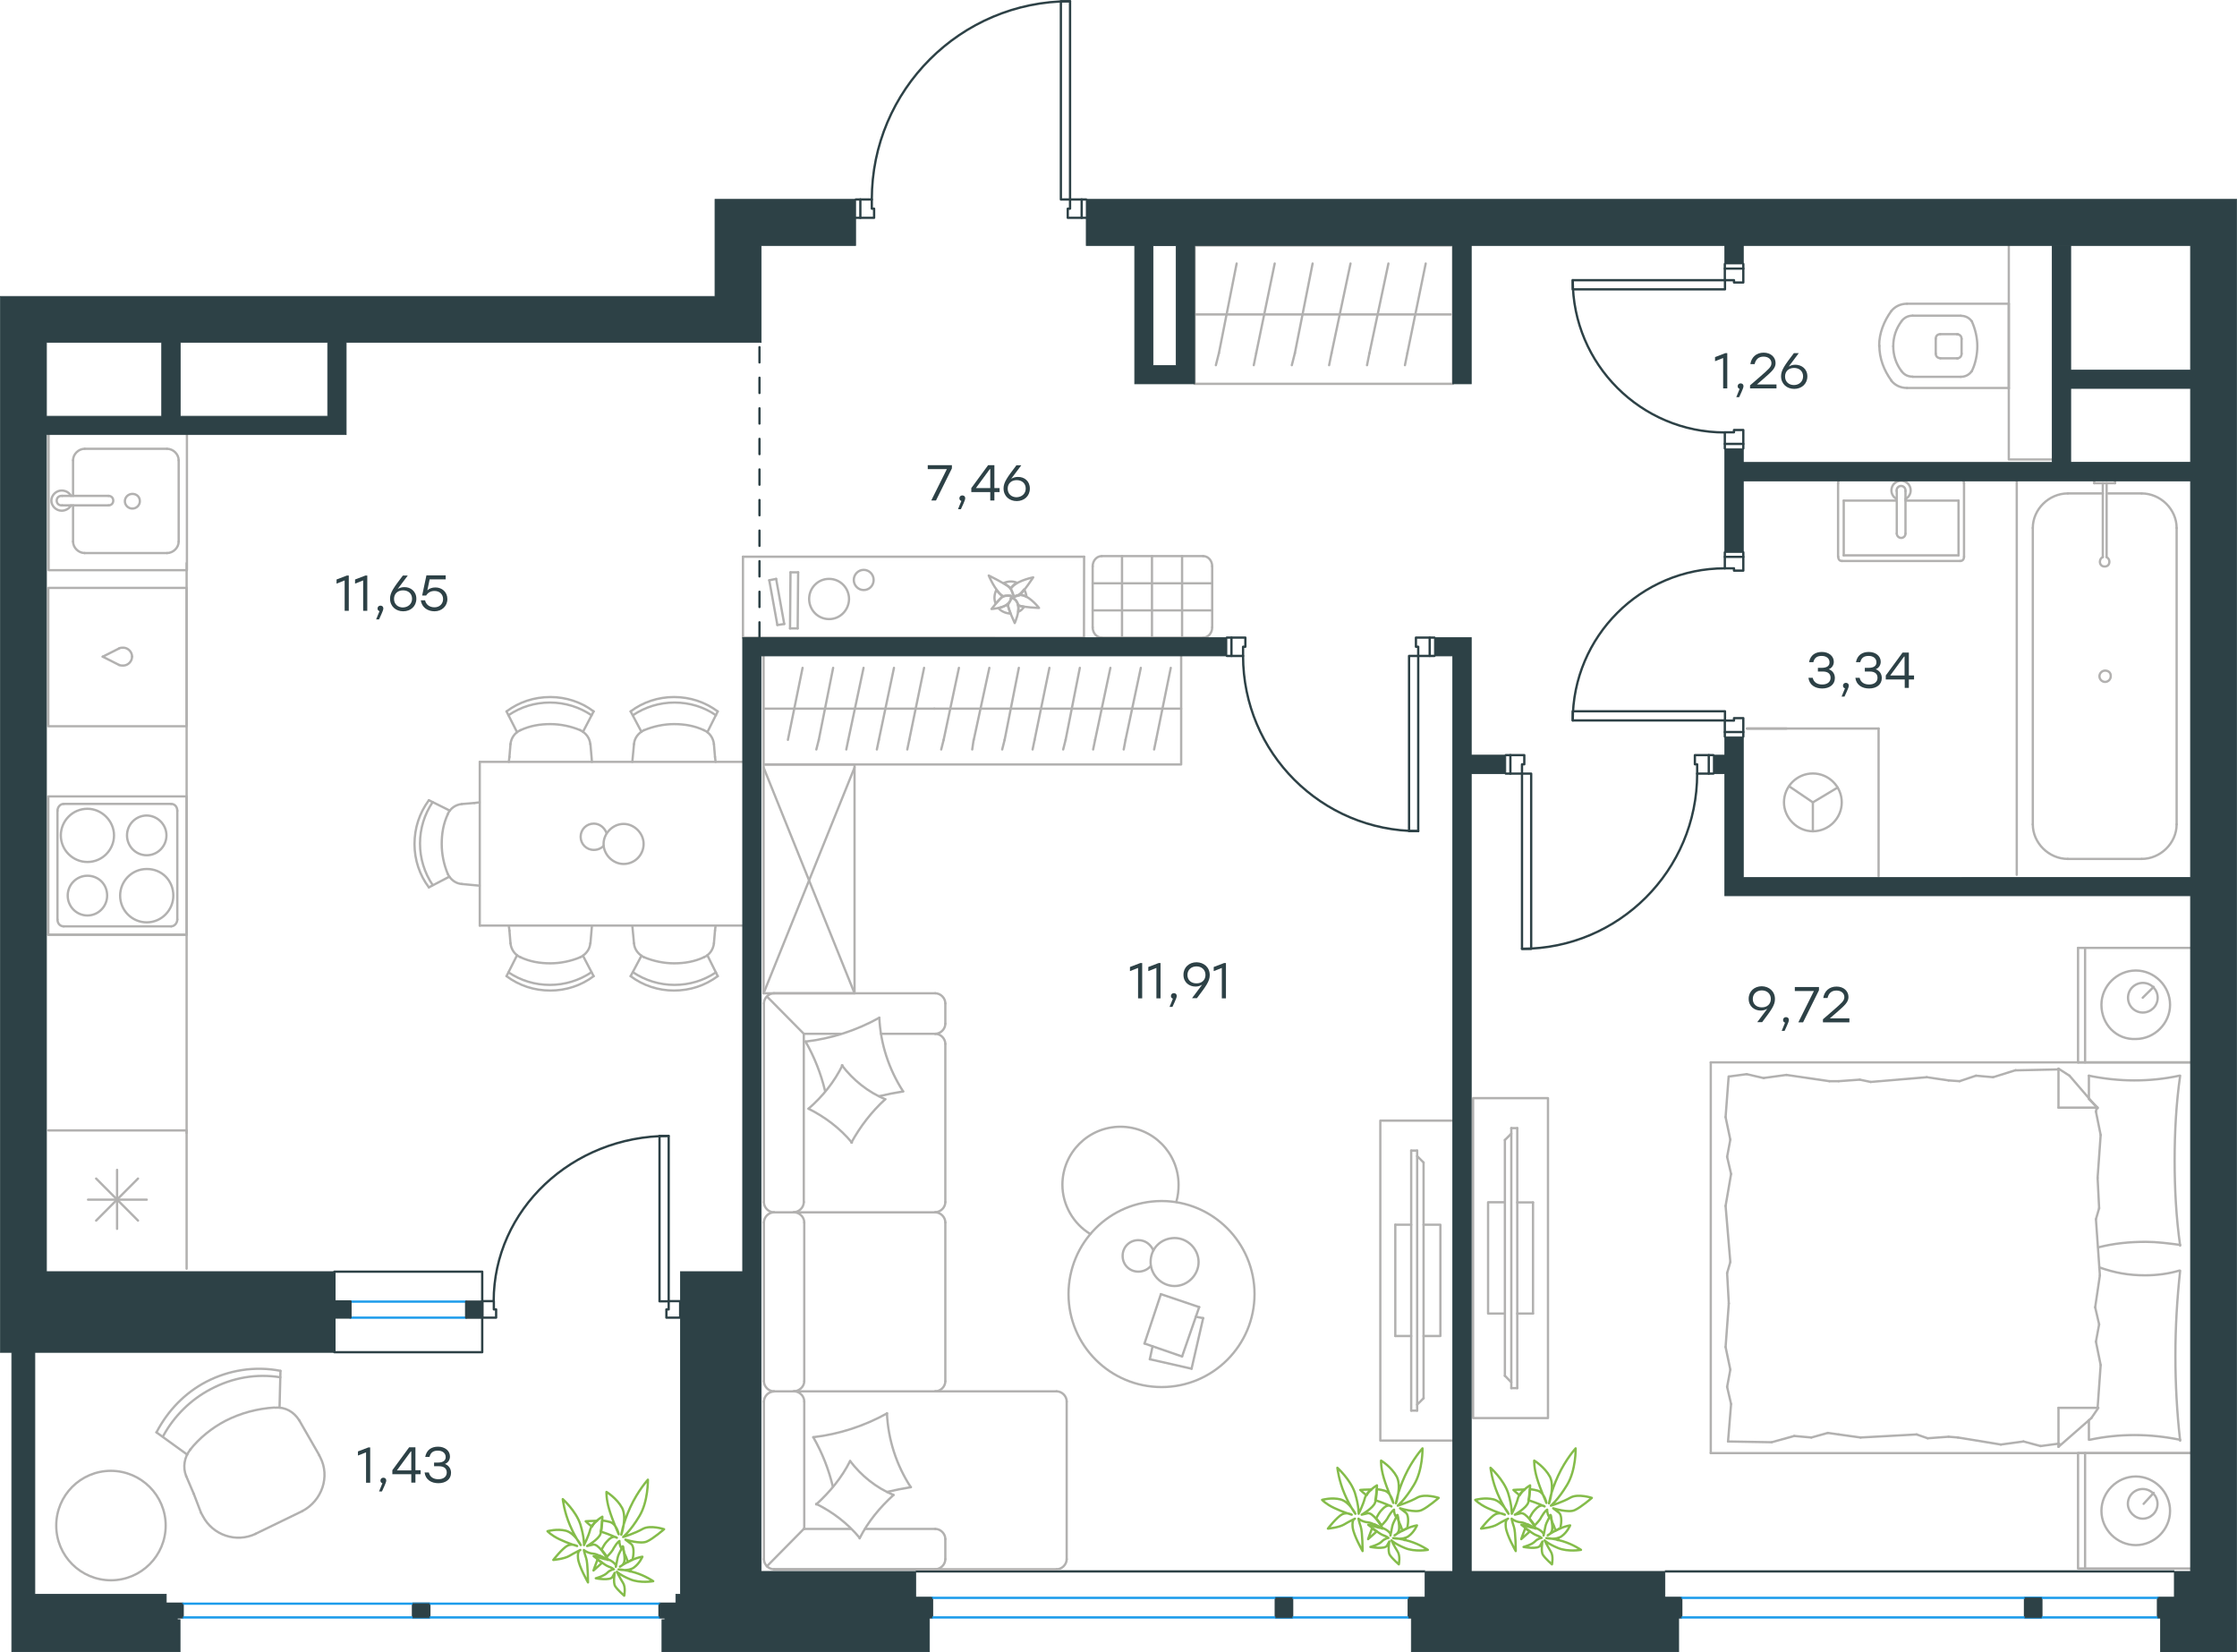 <?xml version="1.0" encoding="utf-8"?>
<!-- Generator: Adobe Illustrator 26.5.0, SVG Export Plug-In . SVG Version: 6.00 Build 0)  -->
<svg version="1.1" id="Слой_1" xmlns="http://www.w3.org/2000/svg" xmlns:xlink="http://www.w3.org/1999/xlink" x="0px" y="0px"
	 viewBox="0 0 1463.6 1081" style="enable-background:new 0 0 1463.6 1081;" xml:space="preserve">
<style type="text/css">
	.st0{fill:none;stroke:#2D4146;stroke-width:1.5;stroke-linecap:round;stroke-linejoin:round;stroke-miterlimit:22.926;}
	.st1{fill:none;stroke:#1D9CEB;stroke-width:1.5;stroke-linecap:round;stroke-linejoin:round;stroke-miterlimit:22.926;}
	.st2{fill:none;stroke:#2D4146;stroke-width:1.5;stroke-miterlimit:22.926;}
	.st3{fill:none;stroke:#B2B1B0;stroke-width:1.5;stroke-linecap:round;stroke-linejoin:round;stroke-miterlimit:22.926;}
	.st4{fill:#2D4146;}
	.st5{fill:#2D4146;stroke:#2D4146;stroke-width:0.5;stroke-miterlimit:10;}
	.st6{fill:none;stroke:#84BC4A;stroke-width:1.5;stroke-linecap:round;stroke-linejoin:round;stroke-miterlimit:22.926;}
	
		.st7{fill:none;stroke:#2D4146;stroke-width:1.5;stroke-linecap:round;stroke-linejoin:round;stroke-miterlimit:22.926;stroke-dasharray:10;}
</style>
<rect x="1029" y="183.3" class="st0" width="99.6" height="6"/>
<polygon class="st0" points="1140.6,175.7 1128.5,175.7 1128.5,183.3 1134.5,183.3 1134.5,184.8 1140.6,184.8 "/>
<polygon class="st0" points="1140.6,290.4 1140.6,281.3 1134.5,281.3 1134.5,282.8 1128.5,282.8 1128.5,290.4 "/>
<line class="st0" x1="1128.5" y1="175.7" x2="1128.5" y2="172.7"/>
<line class="st0" x1="1140.6" y1="175.7" x2="1140.6" y2="172.7"/>
<line class="st0" x1="1140.6" y1="290.4" x2="1140.6" y2="293.4"/>
<line class="st0" x1="1128.5" y1="290.4" x2="1128.5" y2="293.4"/>
<path class="st0" d="M1029,183.3c0,55,44.6,99.6,99.5,99.6"/>
<rect x="995.8" y="506.1" class="st0" width="6" height="114.6"/>
<polygon class="st0" points="988.2,494 988.2,506.1 995.8,506.1 995.8,500 997.3,500 997.3,494 "/>
<polygon class="st0" points="1118,494 1108.9,494 1108.9,500 1110.4,500 1110.4,506.1 1118,506.1 "/>
<line class="st0" x1="988.2" y1="506.1" x2="985.2" y2="506.1"/>
<line class="st0" x1="988.2" y1="494" x2="985.2" y2="494"/>
<line class="st0" x1="1118" y1="494" x2="1121" y2="494"/>
<line class="st0" x1="1118" y1="506.1" x2="1121" y2="506.1"/>
<path class="st0" d="M995.8,620.7c63.3,0,114.6-51.3,114.6-114.6"/>
<rect x="921.9" y="429.1" class="st0" width="6" height="114.6"/>
<polygon class="st0" points="805.7,417.1 805.7,429.1 813.3,429.1 813.3,423.1 814.8,423.1 814.8,417.1 "/>
<polygon class="st0" points="935.4,417.1 926.4,417.1 926.4,423.1 927.9,423.1 927.9,429.1 935.4,429.1 "/>
<path class="st0" d="M813.3,429.1c0,63.3,51.3,114.6,114.6,114.6"/>
<line class="st0" x1="805.7" y1="429.1" x2="802.7" y2="429.1"/>
<line class="st0" x1="805.7" y1="417.1" x2="802.7" y2="417.1"/>
<line class="st0" x1="935.4" y1="417.1" x2="938.5" y2="417.1"/>
<line class="st0" x1="935.4" y1="429.1" x2="938.5" y2="429.1"/>
<rect x="694.1" y="0.8" class="st0" width="6" height="129.7"/>
<polygon class="st0" points="707.7,142.5 707.7,130.5 700.1,130.5 700.1,136.5 698.6,136.5 698.6,142.5 "/>
<polygon class="st0" points="562.9,142.5 571.9,142.5 571.9,136.5 570.4,136.5 570.4,130.5 562.9,130.5 "/>
<line class="st0" x1="707.7" y1="130.5" x2="710.7" y2="130.5"/>
<line class="st0" x1="707.7" y1="142.5" x2="710.7" y2="142.5"/>
<line class="st0" x1="562.9" y1="142.5" x2="559.9" y2="142.5"/>
<line class="st0" x1="562.9" y1="130.5" x2="559.9" y2="130.5"/>
<path class="st0" d="M700.1,0.8c-71.6,0-129.7,58.1-129.7,129.7"/>
<rect x="1029" y="465.3" class="st0" width="99.6" height="6"/>
<polygon class="st0" points="1140.6,364.3 1128.5,364.3 1128.5,371.8 1134.5,371.8 1134.5,373.3 1140.6,373.3 "/>
<polygon class="st0" points="1140.6,478.9 1140.6,469.8 1134.5,469.8 1134.5,471.4 1128.5,471.4 1128.5,478.9 "/>
<path class="st0" d="M1128.5,371.8c-55,0-99.5,44.6-99.5,99.5"/>
<line class="st0" x1="1128.5" y1="364.3" x2="1128.5" y2="361.3"/>
<line class="st0" x1="1140.6" y1="364.3" x2="1140.6" y2="361.3"/>
<line class="st0" x1="1140.6" y1="478.9" x2="1140.6" y2="481.9"/>
<line class="st0" x1="1128.5" y1="478.9" x2="1128.5" y2="481.9"/>
<rect x="599.1" y="1045.3" class="st0" width="10.7" height="12.8"/>
<rect x="921.7" y="1045.3" class="st0" width="10.7" height="12.8"/>
<rect x="834.7" y="1045.3" class="st0" width="10.7" height="12.8"/>
<line class="st1" x1="609.8" y1="1045.3" x2="921.7" y2="1045.3"/>
<line class="st1" x1="609.8" y1="1058.1" x2="921.7" y2="1058.1"/>
<line class="st2" x1="599.1" y1="1028" x2="932.4" y2="1028"/>
<rect x="1089.3" y="1045.3" class="st0" width="10.7" height="12.8"/>
<rect x="1411.9" y="1045.3" class="st0" width="10.7" height="12.8"/>
<rect x="1324.9" y="1045.3" class="st0" width="10.7" height="12.8"/>
<line class="st1" x1="1100" y1="1045.3" x2="1411.9" y2="1045.3"/>
<line class="st1" x1="1100" y1="1058.1" x2="1411.9" y2="1058.1"/>
<line class="st2" x1="1089.3" y1="1028" x2="1422.6" y2="1028"/>
<rect x="218.8" y="831.9" class="st0" width="96.7" height="52.7"/>
<line class="st1" x1="229.3" y1="851.5" x2="305" y2="851.5"/>
<line class="st1" x1="229.3" y1="862" x2="305" y2="862"/>
<rect x="218.8" y="851.4" class="st0" width="10.5" height="10.5"/>
<rect x="305" y="851.5" class="st0" width="10.5" height="10.5"/>
<rect x="431.5" y="743.1" class="st0" width="6" height="108.2"/>
<polygon class="st0" points="445,862 445,851.2 437.5,851.2 437.5,856.6 436,856.6 436,862 "/>
<polygon class="st0" points="315.5,862 324.6,862 324.6,856.6 323.1,856.6 323.1,851.2 315.5,851.2 "/>
<path class="st0" d="M437.4,743.1c-63.2,0-114.4,48.4-114.4,108.1"/>
<rect x="108.8" y="1049.1" class="st0" width="10.7" height="9"/>
<rect x="431.5" y="1049.1" class="st0" width="10.7" height="9"/>
<rect x="270.2" y="1049.1" class="st0" width="10.7" height="9"/>
<line class="st1" x1="119.6" y1="1049.1" x2="431.5" y2="1049.1"/>
<line class="st1" x1="119.6" y1="1058.1" x2="431.5" y2="1058.1"/>
<rect x="31.8" y="282.5" class="st3" width="90.5" height="90.5"/>
<line class="st3" x1="71" y1="324.4" x2="40.7" y2="324.4"/>
<line class="st3" x1="47.8" y1="330.6" x2="47.8" y2="354.3"/>
<line class="st3" x1="116.9" y1="354.3" x2="116.9" y2="301.1"/>
<line class="st3" x1="47.8" y1="301.1" x2="47.8" y2="324.4"/>
<line class="st3" x1="109.3" y1="293.6" x2="55.4" y2="293.6"/>
<line class="st3" x1="40.7" y1="330.6" x2="71" y2="330.6"/>
<line class="st3" x1="55.4" y1="361.8" x2="109.3" y2="361.8"/>
<path class="st3" d="M71,324.4L71,324.4c1.8,0,3.1,1.3,3.1,3.1c0,1.8-1.3,3.1-3.1,3.1"/>
<path class="st3" d="M55.4,361.8c-4,0-7.6-3.5-7.6-7.5"/>
<path class="st3" d="M46.5,330.6c-1.3,2.2-3.6,3.5-6.2,3.5c-3.6,0-6.7-3.1-6.7-6.6c0-3.5,3.1-6.6,6.7-6.6c2.7,0,4.9,1.3,6.2,3.5"/>
<path class="st3" d="M109.3,293.6c4,0,7.6,3.5,7.6,7.5"/>
<path class="st3" d="M47.8,301.1c0-4,3.6-7.5,7.6-7.5"/>
<path class="st3" d="M116.9,354.3c0,4-3.6,7.5-7.6,7.5"/>
<path class="st3" d="M40.7,330.6h-0.5c-1.8,0-3.1-1.3-3.1-3.1c0-1.8,1.3-3.1,3.1-3.1h0.5"/>
<path class="st3" d="M86.6,323.1c-2.7,0-4.9,2.2-4.9,4.8c0,2.6,2.2,4.8,4.9,4.8c2.7,0,4.9-2.2,4.9-4.8
	C91.5,324.9,89.3,323.1,86.6,323.1z"/>
<path class="st3" d="M70.1,585.9c0,7.2-5.8,13-12.9,13c-7.1,0-12.9-5.8-12.9-13c0-7.2,5.8-13,12.9-13
	C64.3,572.9,70.1,578.3,70.1,585.9z"/>
<path class="st3" d="M74.6,546.5c0,9.4-7.6,17.4-17.4,17.4c-9.4,0-17.4-7.6-17.4-17.4c0-9.4,7.6-17.4,17.4-17.4
	C66.6,529.1,74.6,537.1,74.6,546.5z"/>
<path class="st3" d="M108.9,546.5c0,7.2-5.8,13-12.9,13c-7.1,0-12.9-5.8-12.9-13c0-7.2,5.8-13,12.9-13
	C103.1,533.6,108.9,539.4,108.9,546.5z"/>
<path class="st3" d="M113.4,585.9c0,9.4-7.6,17.5-17.4,17.5c-9.4,0-17.4-7.6-17.4-17.5c0-9.4,7.6-17.4,17.4-17.4
	C105.8,568.4,113.4,576,113.4,585.9z"/>
<line class="st3" x1="37.6" y1="530.4" x2="37.6" y2="601.5"/>
<line class="st3" x1="112" y1="525.9" x2="41.6" y2="525.9"/>
<line class="st3" x1="116" y1="601.5" x2="116" y2="530.4"/>
<line class="st3" x1="41.6" y1="606" x2="112" y2="606"/>
<path class="st3" d="M116,530.4L116,530.4c0-2.7-1.8-4.5-4-4.5"/>
<path class="st3" d="M37.6,601.5L37.6,601.5c0,2.7,1.8,4.5,4,4.5"/>
<path class="st3" d="M41.6,525.9L41.6,525.9c-2.2,0-4,2.2-4,4.5"/>
<path class="st3" d="M112,606L112,606c2.2,0,4-2.2,4-4.5"/>
<rect x="31.6" y="521" class="st3" width="90.5" height="90.5"/>
<line class="st3" x1="122.1" y1="611.5" x2="31.6" y2="611.5"/>
<rect x="31.6" y="384.6" class="st3" width="90.5" height="90.5"/>
<line class="st3" x1="67.2" y1="429.6" x2="77.9" y2="435"/>
<line class="st3" x1="77.9" y1="424.2" x2="67.2" y2="429.6"/>
<path class="st3" d="M77.9,424.2c0.9-0.5,1.8-0.5,2.7-0.5c3.1,0,5.8,2.7,5.8,5.8"/>
<path class="st3" d="M77.9,435c0.9,0.4,1.8,0.4,2.7,0.4c3.1,0,5.8-2.7,5.8-5.8"/>
<line class="st3" x1="76.6" y1="803.9" x2="76.6" y2="765.3"/>
<line class="st3" x1="90.3" y1="771" x2="62.9" y2="798.5"/>
<line class="st3" x1="90.3" y1="798.5" x2="62.9" y2="771"/>
<line class="st3" x1="96" y1="784.8" x2="57.6" y2="784.8"/>
<line class="st3" x1="122.1" y1="830" x2="122.1" y2="739.5"/>
<line class="st3" x1="122.1" y1="739.5" x2="31.6" y2="739.5"/>
<line class="st3" x1="122.1" y1="741.2" x2="122.1" y2="368.4"/>
<line class="st3" x1="487.2" y1="498.4" x2="313.9" y2="498.4"/>
<line class="st3" x1="487.2" y1="605.5" x2="313.9" y2="605.5"/>
<line class="st3" x1="487.2" y1="605.5" x2="487.2" y2="498.4"/>
<line class="st3" x1="331.4" y1="638.6" x2="338.3" y2="624.9"/>
<line class="st3" x1="388.4" y1="638.6" x2="381.4" y2="625.2"/>
<line class="st3" x1="333.3" y1="608.8" x2="334" y2="617.1"/>
<line class="st3" x1="387.3" y1="605.5" x2="386.3" y2="617.1"/>
<line class="st3" x1="332.9" y1="605.5" x2="333.3" y2="608.8"/>
<path class="st3" d="M331.4,638.6c8.3,6.2,18.1,9.4,28.7,9.4c10.2,0,20.3-3.3,28.3-9.4"/>
<path class="st3" d="M340.5,626.2c6.2,2.9,12.7,4,19.6,4c6.5,0,13.4-1.4,19.6-4"/>
<path class="st3" d="M379.7,626.2c3.6-1.8,6.2-5.1,6.5-9.1"/>
<path class="st3" d="M334,617.1c0.4,4,2.9,7.6,6.5,9.1"/>
<path class="st3" d="M332.7,636.1c8,5.4,17.3,8.2,27.1,8.2c9.8,0,19.2-2.9,27.2-8.3"/>
<line class="st3" x1="331.4" y1="465.4" x2="338.3" y2="479"/>
<line class="st3" x1="388.4" y1="465.4" x2="381.4" y2="478.8"/>
<line class="st3" x1="333.3" y1="495.2" x2="334" y2="486.8"/>
<line class="st3" x1="387.3" y1="498.4" x2="386.3" y2="486.8"/>
<line class="st3" x1="332.9" y1="498.4" x2="333.3" y2="495.2"/>
<path class="st3" d="M331.4,465.4c8.3-6.2,18.1-9.4,28.7-9.4c10.2,0,20.3,3.3,28.3,9.4"/>
<path class="st3" d="M340.5,477.7c6.2-2.9,12.7-4,19.6-4c6.5,0,13.4,1.4,19.6,4"/>
<path class="st3" d="M379.7,477.7c3.6,1.8,6.2,5.1,6.5,9.1"/>
<path class="st3" d="M334,486.8c0.4-4,2.9-7.6,6.5-9.1"/>
<path class="st3" d="M332.7,467.9c8-5.5,17.3-8.3,27.1-8.3c9.8,0,19.2,2.9,27.2,8.3"/>
<line class="st3" x1="469.6" y1="638.6" x2="462.8" y2="624.9"/>
<line class="st3" x1="412.6" y1="638.6" x2="419.7" y2="625.2"/>
<line class="st3" x1="467.8" y1="608.8" x2="467.1" y2="617.1"/>
<line class="st3" x1="413.7" y1="605.5" x2="414.8" y2="617.1"/>
<line class="st3" x1="468.2" y1="605.5" x2="467.8" y2="608.8"/>
<path class="st3" d="M469.6,638.6c-8.4,6.2-18.1,9.4-28.7,9.4c-10.2,0-20.3-3.3-28.3-9.4"/>
<path class="st3" d="M460.6,626.2c-6.2,2.9-12.7,4-19.6,4c-6.5,0-13.4-1.4-19.6-4"/>
<path class="st3" d="M421.3,626.2c-3.6-1.8-6.2-5.1-6.5-9.1"/>
<path class="st3" d="M467.1,617.1c-0.4,4-2.9,7.6-6.5,9.1"/>
<path class="st3" d="M468.4,636.1c-8,5.4-17.3,8.2-27.1,8.2c-9.8,0-19.2-2.9-27.2-8.3"/>
<line class="st3" x1="469.6" y1="465.4" x2="462.8" y2="479"/>
<line class="st3" x1="412.6" y1="465.4" x2="419.7" y2="478.8"/>
<line class="st3" x1="467.8" y1="495.2" x2="467.1" y2="486.8"/>
<line class="st3" x1="413.7" y1="498.4" x2="414.8" y2="486.8"/>
<line class="st3" x1="468.2" y1="498.4" x2="467.8" y2="495.2"/>
<path class="st3" d="M469.6,465.4c-8.4-6.2-18.1-9.4-28.7-9.4c-10.2,0-20.3,3.3-28.3,9.4"/>
<path class="st3" d="M460.6,477.7c-6.2-2.9-12.7-4-19.6-4c-6.5,0-13.4,1.4-19.6,4"/>
<path class="st3" d="M421.3,477.7c-3.6,1.8-6.2,5.1-6.5,9.1"/>
<path class="st3" d="M467.1,486.8c-0.4-4-2.9-7.6-6.5-9.1"/>
<path class="st3" d="M468.4,467.9c-8-5.5-17.3-8.3-27.1-8.3c-9.8,0-19.2,2.9-27.2,8.3"/>
<path class="st3" d="M421.1,552.1c0-7-6.1-13.1-13.1-13.1c-7,0-13.1,6.1-13.1,13.1s6.1,13.1,13.1,13.1
	C415.4,565.2,421.1,559.2,421.1,552.1z"/>
<path class="st3" d="M394.9,553.4c-1.6,1.6-3.8,2.6-6.4,2.6c-4.8,0-8.6-3.8-8.6-8.6c0-4.8,3.8-8.6,8.6-8.6c3.8,0,7,2.6,8.3,6.1"/>
<line class="st3" x1="313.9" y1="498.4" x2="313.9" y2="605.5"/>
<line class="st3" x1="280.6" y1="523.5" x2="294.3" y2="530.3"/>
<line class="st3" x1="280.6" y1="580.5" x2="294" y2="573.5"/>
<line class="st3" x1="310.4" y1="525.3" x2="302.1" y2="526"/>
<line class="st3" x1="313.7" y1="579.4" x2="302.1" y2="578.3"/>
<line class="st3" x1="313.7" y1="524.9" x2="310.4" y2="525.3"/>
<path class="st3" d="M280.6,523.5c-6.2,8.4-9.4,18.2-9.4,28.7c0,10.2,3.3,20.3,9.4,28.3"/>
<path class="st3" d="M293,532.6c-2.9,6.2-4,12.7-4,19.6c0,6.5,1.4,13.4,4,19.6"/>
<path class="st3" d="M293,571.8c1.8,3.6,5.1,6.2,9.1,6.5"/>
<path class="st3" d="M302.1,526c-4,0.4-7.6,2.9-9.1,6.5"/>
<path class="st3" d="M283.1,524.7c-5.4,8-8.3,17.3-8.3,27.1c0,9.8,2.9,19.2,8.3,27.2"/>
<line class="st3" x1="197.7" y1="988.6" x2="167.2" y2="1003.4"/>
<line class="st3" x1="126.8" y1="977.3" x2="121.8" y2="965.6"/>
<line class="st3" x1="131.5" y1="989.6" x2="126.8" y2="977.3"/>
<line class="st3" x1="208.9" y1="952" x2="195.8" y2="929.2"/>
<line class="st3" x1="183.5" y1="896.8" x2="182.9" y2="920.8"/>
<line class="st3" x1="102.3" y1="937" x2="122.5" y2="951.6"/>
<path class="st3" d="M197.7,988.6L197.7,988.6c13-6.8,18.4-22.7,11.8-35.3c-0.2-0.5-0.5-0.9-0.7-1.3"/>
<path class="st3" d="M183.4,901c-15.7-2.5-31.3,0.2-45.6,7.8c-13,6.8-23.9,17.6-30.9,30.4"/>
<path class="st3" d="M179.5,920.8c-11.1,0.7-22.1,3.6-32,8.7c-9,4.7-17,11.2-23.2,19"/>
<path class="st3" d="M183.5,896.8c-16.6-3.3-33.9-0.5-48.7,7.2c-13.9,7.3-25,18.8-32.4,33"/>
<path class="st3" d="M131.5,989.6c0.5,0.9,0.7,1.3,1.2,2.2c6.5,12.5,21.8,17.7,34.6,11.6"/>
<path class="st3" d="M124.7,948.1c-4.2,5-5.2,11.9-2.9,17.5"/>
<path class="st3" d="M195.8,929.2c-3.5-5.6-9.2-8.9-15.7-8.3"/>
<line class="st3" x1="1229.1" y1="476.6" x2="1229.1" y2="573.1"/>
<line class="st3" x1="1168.9" y1="476.6" x2="1143" y2="476.6"/>
<line class="st3" x1="1229.1" y1="476.6" x2="1143" y2="476.6"/>
<line class="st3" x1="1186.1" y1="524.9" x2="1170.6" y2="514.4"/>
<line class="st3" x1="1186.1" y1="524.9" x2="1186.1" y2="543.8"/>
<line class="st3" x1="1186.1" y1="524.9" x2="1202.3" y2="515.2"/>
<path class="st3" d="M1186.1,543.8c10.4,0,18.9-8.5,18.9-18.9c0-10.4-8.5-18.9-18.9-18.9c-10.4,0-18.9,8.5-18.9,18.9
	C1167.2,534.9,1175.7,543.8,1186.1,543.8z"/>
<line class="st3" x1="1379.2" y1="322.8" x2="1401.2" y2="322.8"/>
<line class="st3" x1="1352.9" y1="322.8" x2="1375.8" y2="322.8"/>
<line class="st3" x1="1424.1" y1="345.4" x2="1424.1" y2="539.3"/>
<line class="st3" x1="1401.2" y1="561.9" x2="1352.9" y2="561.9"/>
<line class="st3" x1="1319.5" y1="572.3" x2="1319.5" y2="313"/>
<line class="st3" x1="1330" y1="539.3" x2="1330" y2="345.4"/>
<path class="st3" d="M1401.2,561.9c12.4,0,22.9-10.4,22.9-22.6"/>
<path class="st3" d="M1352.9,322.8c-12.4,0-22.9,10.4-22.9,22.6"/>
<path class="st3" d="M1330,539.3c0,12.2,10.5,22.6,22.9,22.6"/>
<path class="st3" d="M1424.1,345.4c0-12.2-10.5-22.6-22.9-22.6"/>
<line class="st3" x1="1378.3" y1="316.1" x2="1378.3" y2="364.4"/>
<line class="st3" x1="1375.8" y1="364.4" x2="1375.8" y2="316.1"/>
<line class="st3" x1="1383.8" y1="313" x2="1383.8" y2="316.1"/>
<line class="st3" x1="1383.8" y1="316.1" x2="1370.2" y2="316.1"/>
<line class="st3" x1="1370.2" y1="316.1" x2="1370.2" y2="313"/>
<path class="st3" d="M1375.8,364.4c-1.2,0.6-1.9,1.8-1.9,3.1c0,1.8,1.2,3.1,3.1,3.1c1.9,0,3.1-1.2,3.1-3.1c0-1.2-0.6-2.4-1.9-3.1"/>
<path class="st3" d="M1377.3,438.7c-2,0-3.7,1.7-3.7,3.7c0,2,1.7,3.7,3.7,3.7c2,0,3.7-1.7,3.7-3.7
	C1381.1,440,1379.4,438.7,1377.3,438.7z"/>
<line class="st3" x1="1281.4" y1="363.3" x2="1281.4" y2="327.5"/>
<line class="st3" x1="1281.4" y1="327.5" x2="1246.7" y2="327.5"/>
<line class="st3" x1="1241" y1="327.5" x2="1206.3" y2="327.5"/>
<line class="st3" x1="1206.2" y1="363.3" x2="1281.4" y2="363.3"/>
<line class="st3" x1="1206.3" y1="327.5" x2="1206.3" y2="363.3"/>
<line class="st3" x1="1202.6" y1="364.2" x2="1202.6" y2="316.1"/>
<line class="st3" x1="1282.6" y1="367" x2="1205.1" y2="367"/>
<line class="st3" x1="1285" y1="316.1" x2="1285" y2="364.2"/>
<path class="st3" d="M1285,364.2c0,1.7-1,2.8-2.4,2.8"/>
<path class="st3" d="M1205.1,367c-1.5,0-2.4-1.1-2.4-2.8"/>
<path class="st3" d="M1202.6,316.1c0-1.7,1-2.8,2.4-2.8"/>
<path class="st3" d="M1282.6,313.3c1,0,2.4,1.1,2.4,2.8"/>
<line class="st3" x1="1241" y1="349" x2="1241" y2="321.2"/>
<line class="st3" x1="1246.7" y1="321.2" x2="1246.7" y2="349"/>
<path class="st3" d="M1241,349L1241,349c0,1.6,1.3,2.9,2.9,2.9c1.6,0,2.8-1.3,2.8-2.8v0"/>
<path class="st3" d="M1246.7,326.4c2.1-1.1,3.4-3.2,3.4-5.6c0-3.5-2.8-6.3-6.3-6.3c-3.5,0-6.3,2.8-6.3,6.3c0,2.4,1.3,4.5,3.4,5.6"/>
<path class="st3" d="M1246.7,321.2c0-0.1,0-0.3,0-0.4c0-1.6-1.3-2.9-2.9-2.9c-1.6,0-2.9,1.3-2.9,2.9c0,0.1,0,0.3,0,0.4"/>
<line class="st3" x1="1247.7" y1="253.8" x2="1314.3" y2="253.8"/>
<line class="st3" x1="1314.3" y1="254.3" x2="1314.3" y2="198.7"/>
<line class="st3" x1="1282.8" y1="206.5" x2="1251.4" y2="206.5"/>
<line class="st3" x1="1251.4" y1="246.5" x2="1282.8" y2="246.5"/>
<line class="st3" x1="1281" y1="218.6" x2="1269.5" y2="218.6"/>
<line class="st3" x1="1269.5" y1="234.4" x2="1281" y2="234.4"/>
<line class="st3" x1="1283.4" y1="231.3" x2="1283.4" y2="221.7"/>
<line class="st3" x1="1314.3" y1="198.7" x2="1247.7" y2="198.7"/>
<line class="st3" x1="1266.5" y1="221.7" x2="1266.5" y2="231.3"/>
<path class="st3" d="M1237.4,203.5c-4.8,6.6-7.9,14.5-7.9,22.4v0.6"/>
<path class="st3" d="M1283.4,221.7c0-1.8-1.2-3-3-3"/>
<path class="st3" d="M1290.1,210.2c-1.8-2.4-4.2-3.6-7.2-3.6"/>
<path class="st3" d="M1269.5,218.6c-1.8,0-3,1.2-3,3"/>
<path class="st3" d="M1244.1,210.2c-3.6,4.8-5.4,10.3-5.4,16.3"/>
<path class="st3" d="M1266.5,231.3c0,1.8,1.2,3,3,3"/>
<path class="st3" d="M1280.4,234.4c1.8,0,3-1.2,3-3"/>
<path class="st3" d="M1282.8,246.5c3,0,5.4-1.2,7.2-3.6"/>
<path class="st3" d="M1290.1,242.8c2.4-4.8,3.6-10.9,3.6-16.3c0-5.4-1.2-10.9-3.6-16.3"/>
<path class="st3" d="M1244.1,242.8c1.8,2.4,4.2,3.6,7.3,3.6"/>
<path class="st3" d="M1229.6,226L1229.6,226c0,8.5,3,16.3,7.9,23"/>
<path class="st3" d="M1247.7,198.7c-4.2,0-7.9,1.8-10.3,4.8"/>
<path class="st3" d="M1237.4,249c2.4,3,6,4.8,10.3,4.8"/>
<path class="st3" d="M1238.7,226.5L1238.7,226.5c0,6,1.8,11.5,5.4,16.3"/>
<path class="st3" d="M1251.4,206.5c-3,0-5.4,1.2-7.3,3.6"/>
<rect x="1314.3" y="158.8" class="st3" width="29.2" height="141.8"/>
<line class="st3" x1="1359.6" y1="620.1" x2="1359.6" y2="695"/>
<line class="st3" x1="1359.6" y1="695" x2="1435.1" y2="695"/>
<line class="st3" x1="1435.1" y1="620.1" x2="1359.6" y2="620.1"/>
<line class="st3" x1="1401.9" y1="652.7" x2="1409.1" y2="645.6"/>
<line class="st3" x1="1364.2" y1="620.1" x2="1364.2" y2="695"/>
<path class="st3" d="M1374.9,657.3c0-12.2,10.2-22.4,22.5-22.4c12.2,0,22.4,10.2,22.4,22.4c0,12.2-10.2,22.4-22.4,22.4
	C1384.6,680.3,1374.9,670.1,1374.9,657.3z"/>
<path class="st3" d="M1392.3,652.7c0-5.6,4.6-9.7,9.7-9.7c5.6,0,9.7,4.6,9.7,9.7c0,5.6-4.6,9.7-9.7,9.7
	C1396.8,662.4,1392.3,658.3,1392.3,652.7z"/>
<line class="st3" x1="1366.7" y1="929" x2="1366.7" y2="941.9"/>
<line class="st3" x1="1372.4" y1="724.6" x2="1346.8" y2="724.6"/>
<line class="st3" x1="1366.7" y1="719" x2="1372.4" y2="724.6"/>
<line class="st3" x1="1119.3" y1="950.6" x2="1435.1" y2="950.6"/>
<line class="st3" x1="1346.8" y1="699.1" x2="1346.8" y2="724.6"/>
<line class="st3" x1="1435.1" y1="695" x2="1119.3" y2="695"/>
<line class="st3" x1="1346.8" y1="946.5" x2="1368.3" y2="927.7"/>
<line class="st3" x1="1368.3" y1="927.7" x2="1372.9" y2="921"/>
<line class="st3" x1="1366.7" y1="703.7" x2="1366.7" y2="718.6"/>
<line class="st3" x1="1372.4" y1="921" x2="1346.8" y2="921"/>
<line class="st3" x1="1372.4" y1="725.1" x2="1354" y2="703.7"/>
<line class="st3" x1="1354" y1="703.7" x2="1346.8" y2="699.1"/>
<line class="st3" x1="1346.8" y1="946.5" x2="1346.8" y2="921"/>
<line class="st3" x1="1130" y1="832.8" x2="1131.1" y2="852.7"/>
<line class="st3" x1="1132.6" y1="768" x2="1129" y2="788.9"/>
<line class="st3" x1="1132.1" y1="745.5" x2="1130" y2="756.8"/>
<line class="st3" x1="1130" y1="756.8" x2="1132.6" y2="768"/>
<line class="st3" x1="1132.1" y1="825.6" x2="1130" y2="832.8"/>
<line class="st3" x1="1129" y1="788.9" x2="1132.1" y2="825.6"/>
<line class="st3" x1="1131" y1="704.2" x2="1129" y2="730.8"/>
<line class="st3" x1="1129" y1="730.8" x2="1132.1" y2="745.6"/>
<line class="st3" x1="1132.6" y1="918.5" x2="1130.6" y2="943"/>
<line class="st3" x1="1132.1" y1="896" x2="1130" y2="907.3"/>
<line class="st3" x1="1130" y1="907.3" x2="1132.6" y2="918.5"/>
<line class="st3" x1="1131.1" y1="852.7" x2="1129" y2="881.2"/>
<line class="st3" x1="1129" y1="881.2" x2="1132.1" y2="896"/>
<line class="st3" x1="1119.3" y1="950.6" x2="1119.3" y2="695"/>
<path class="st3" d="M1426.4,831.3c-2,18.4-3.1,36.7-3.1,55.6c0,18.4,1,37.2,3.1,55.6"/>
<path class="st3" d="M1373.5,829.1c10.2,3.6,19.2,5.2,30,5.2c7.6,0,15.3-1,22.4-3.1"/>
<path class="st3" d="M1426.4,941.9c-9.7-2-19.9-3.1-29.6-3.1c-10.2,0-19.9,1-29.6,3.1"/>
<path class="st3" d="M1426.4,814.4c-7.6-1-15.3-2-22.4-2c-10.7,0-20.9,1-31.1,3.6"/>
<line class="st3" x1="1282.1" y1="707.3" x2="1274.9" y2="706.8"/>
<line class="st3" x1="1304" y1="704.7" x2="1292.8" y2="703.7"/>
<line class="st3" x1="1292.8" y1="703.7" x2="1282.1" y2="707.3"/>
<line class="st3" x1="1346.8" y1="699.6" x2="1318.8" y2="700.2"/>
<line class="st3" x1="1318.8" y1="700.1" x2="1304" y2="704.7"/>
<line class="st3" x1="1216.8" y1="706.3" x2="1203" y2="707.3"/>
<line class="st3" x1="1274.9" y1="706.8" x2="1260.6" y2="704.7"/>
<line class="st3" x1="1223.9" y1="707.8" x2="1216.8" y2="706.3"/>
<line class="st3" x1="1260.6" y1="704.7" x2="1223.9" y2="707.8"/>
<line class="st3" x1="1203" y1="707.3" x2="1196.9" y2="707.3"/>
<line class="st3" x1="1154" y1="705.3" x2="1142.8" y2="702.7"/>
<line class="st3" x1="1142.8" y1="702.7" x2="1131.6" y2="704.2"/>
<line class="st3" x1="1196.9" y1="707.3" x2="1168.8" y2="703.2"/>
<line class="st3" x1="1168.8" y1="703.2" x2="1154" y2="705.2"/>
<line class="st3" x1="1195.9" y1="937.4" x2="1203" y2="938.4"/>
<line class="st3" x1="1173.9" y1="939.4" x2="1185.1" y2="940.4"/>
<line class="st3" x1="1185.1" y1="940.4" x2="1195.9" y2="937.4"/>
<line class="st3" x1="1130.6" y1="943" x2="1159.1" y2="943.5"/>
<line class="st3" x1="1159.1" y1="943.5" x2="1173.9" y2="939.4"/>
<line class="st3" x1="1261.2" y1="940.9" x2="1274.9" y2="939.9"/>
<line class="st3" x1="1203" y1="938.4" x2="1217.3" y2="940.4"/>
<line class="st3" x1="1254" y1="938.4" x2="1261.2" y2="940.9"/>
<line class="st3" x1="1217.3" y1="940.4" x2="1254" y2="938.4"/>
<line class="st3" x1="1274.9" y1="939.9" x2="1281" y2="940.4"/>
<line class="st3" x1="1346.3" y1="944.5" x2="1347.4" y2="944.5"/>
<line class="st3" x1="1323.9" y1="943" x2="1335.1" y2="946"/>
<line class="st3" x1="1335.1" y1="946" x2="1346.3" y2="944.5"/>
<line class="st3" x1="1281" y1="940.4" x2="1309.1" y2="945"/>
<line class="st3" x1="1309.1" y1="945" x2="1323.9" y2="943"/>
<path class="st3" d="M1426.4,703.7c-2.6,18.4-3.6,36.7-3.6,55.6c0,18.4,1,37.2,3.6,55.6"/>
<path class="st3" d="M1366.7,703.7c9.7,2,19.9,3.1,29.6,3.1c10.2,0,19.9-1,29.6-3.1"/>
<line class="st3" x1="1373.4" y1="790.4" x2="1372.4" y2="770.6"/>
<line class="st3" x1="1370.8" y1="855.2" x2="1373.9" y2="834.3"/>
<line class="st3" x1="1371.3" y1="877.7" x2="1373.4" y2="866.4"/>
<line class="st3" x1="1373.4" y1="866.4" x2="1370.8" y2="855.2"/>
<line class="st3" x1="1371.3" y1="797.6" x2="1373.4" y2="790.4"/>
<line class="st3" x1="1373.9" y1="834.3" x2="1371.3" y2="797.6"/>
<line class="st3" x1="1372.4" y1="921" x2="1374.4" y2="893"/>
<line class="st3" x1="1374.4" y1="893" x2="1371.3" y2="877.7"/>
<line class="st3" x1="1371.3" y1="727.2" x2="1371.8" y2="724.6"/>
<line class="st3" x1="1372.4" y1="770.5" x2="1374.4" y2="742.5"/>
<line class="st3" x1="1374.4" y1="742.5" x2="1371.3" y2="727.2"/>
<line class="st3" x1="1359.6" y1="950.6" x2="1359.6" y2="1026.1"/>
<line class="st3" x1="1360.1" y1="1026.1" x2="1435.1" y2="1026.1"/>
<line class="st3" x1="1435.1" y1="950.6" x2="1360.1" y2="950.6"/>
<line class="st3" x1="1402.5" y1="983.8" x2="1409.1" y2="976.6"/>
<line class="st3" x1="1364.2" y1="950.6" x2="1364.2" y2="1026.1"/>
<path class="st3" d="M1374.9,988.4c0-12.2,10.2-22.5,22.5-22.5c12.2,0,22.4,10.2,22.4,22.5c0,12.2-10.2,22.4-22.4,22.4
	C1385.1,1010.8,1374.9,1000.6,1374.9,988.4z"/>
<path class="st3" d="M1392.2,983.8c0-5.6,4.6-9.7,9.7-9.7c5.6,0,9.7,4.6,9.7,9.7c0,5.6-4.6,9.7-9.7,9.7
	C1396.8,993.5,1392.2,988.9,1392.2,983.8z"/>
<polyline class="st3" points="984.6,859.3 973.6,859.3 973.6,786.5 984.6,786.5 "/>
<line class="st3" x1="992.7" y1="786.6" x2="1003" y2="786.6"/>
<line class="st3" x1="1003" y1="786.6" x2="1003" y2="859.3"/>
<line class="st3" x1="1003" y1="859.3" x2="992.7" y2="859.3"/>
<line class="st3" x1="992.7" y1="738" x2="988.8" y2="738"/>
<line class="st3" x1="984.6" y1="900" x2="988.8" y2="904.3"/>
<line class="st3" x1="988.8" y1="741.6" x2="984.6" y2="745.8"/>
<line class="st3" x1="988.8" y1="908.1" x2="988.8" y2="738"/>
<line class="st3" x1="992.7" y1="738" x2="992.7" y2="908.1"/>
<line class="st3" x1="992.7" y1="908.1" x2="988.8" y2="908.1"/>
<line class="st3" x1="984.6" y1="745.8" x2="984.6" y2="900.1"/>
<rect x="963.8" y="718.4" class="st3" width="49" height="209.3"/>
<line class="st3" x1="506.4" y1="649.8" x2="611.9" y2="649.8"/>
<line class="st3" x1="618.5" y1="799.7" x2="618.5" y2="903.6"/>
<line class="st3" x1="611.9" y1="910.2" x2="691.3" y2="910.2"/>
<line class="st3" x1="697.9" y1="916.9" x2="697.9" y2="1020"/>
<line class="st3" x1="691.3" y1="1026.6" x2="506.4" y2="1026.6"/>
<line class="st3" x1="499.8" y1="1020" x2="499.8" y2="916.9"/>
<line class="st3" x1="618.5" y1="656.4" x2="618.5" y2="669.7"/>
<line class="st3" x1="611.9" y1="676.3" x2="576.4" y2="676.3"/>
<line class="st3" x1="525.9" y1="676.3" x2="525.9" y2="786.4"/>
<line class="st3" x1="525.9" y1="1000.2" x2="556.6" y2="1000.2"/>
<line class="st3" x1="618.5" y1="1006.8" x2="618.5" y2="1020"/>
<line class="st3" x1="611.9" y1="1026.6" x2="506.4" y2="1026.6"/>
<line class="st3" x1="502" y1="652.1" x2="525.9" y2="676.3"/>
<line class="st3" x1="525.9" y1="1000.2" x2="501.7" y2="1024.7"/>
<line class="st3" x1="519.6" y1="793.1" x2="506.4" y2="793.1"/>
<line class="st3" x1="611.9" y1="910.2" x2="519.6" y2="910.2"/>
<line class="st3" x1="611.9" y1="793.1" x2="519.6" y2="793.1"/>
<line class="st3" x1="519.6" y1="910.2" x2="506.4" y2="910.2"/>
<line class="st3" x1="618.5" y1="682.9" x2="618.5" y2="786.4"/>
<line class="st3" x1="499.8" y1="786.4" x2="499.8" y2="656.4"/>
<line class="st3" x1="526.2" y1="799.7" x2="526.2" y2="903.6"/>
<line class="st3" x1="499.8" y1="903.6" x2="499.8" y2="799.7"/>
<line class="st3" x1="526.2" y1="916.9" x2="526.2" y2="1000.2"/>
<line class="st3" x1="565.9" y1="1000.2" x2="611.9" y2="1000.2"/>
<line class="st3" x1="550" y1="676.3" x2="525.9" y2="676.3"/>
<path class="st3" d="M499.8,656.4c0-3.5,3.1-6.6,6.6-6.6"/>
<path class="st3" d="M506.4,1026.6c-3.5,0-6.6-3.1-6.6-6.6"/>
<path class="st3" d="M697.9,1020c0,3.5-3.1,6.6-6.6,6.6"/>
<path class="st3" d="M611.9,649.8c3.5,0,6.6,3.1,6.6,6.6"/>
<path class="st3" d="M618.5,669.7c0,3.5-3.1,6.6-6.6,6.6"/>
<path class="st3" d="M611.9,676.3c3.5,0,6.6,3.1,6.6,6.6"/>
<path class="st3" d="M618.5,903.6c0,3.5-3.1,6.6-6.6,6.6"/>
<path class="st3" d="M611.9,793.1c3.5,0,6.6,3.1,6.6,6.6"/>
<path class="st3" d="M618.5,786.4c0,3.5-3.1,6.6-6.6,6.6"/>
<path class="st3" d="M611.9,1000.2c3.5,0,6.6,3.1,6.6,6.6"/>
<path class="st3" d="M618.5,1020c0,3.5-3.1,6.6-6.6,6.6"/>
<path class="st3" d="M525.9,786.4c0,3.5-3.1,6.6-6.6,6.6"/>
<path class="st3" d="M506.4,793.1c-3.5,0-6.6-3.1-6.6-6.6"/>
<path class="st3" d="M519.6,793.1c3.5,0,6.6,3.1,6.6,6.6"/>
<path class="st3" d="M499.8,799.7c0-3.5,3.1-6.6,6.6-6.6"/>
<path class="st3" d="M526.2,903.6c0,3.5-3.3,6.6-7,6.6"/>
<path class="st3" d="M506.4,910.2c-3.5,0-6.6-3.1-6.6-6.6"/>
<path class="st3" d="M519.6,910.2c3.5,0,6.6,3.1,6.6,6.6"/>
<path class="st3" d="M499.8,916.9c0-3.5,3.1-6.6,6.6-6.6"/>
<path class="st3" d="M580.4,976c5.1-1.2,10.5-2.3,15.6-3.1"/>
<path class="st3" d="M595.9,972.9c-9.4-14.4-14.8-31.1-15.6-48.3"/>
<path class="st3" d="M580.4,924.6c-14.8,8.2-31.1,13.6-48.3,15.6"/>
<path class="st3" d="M532.1,940.2c5.8,10.1,10.1,21,12.8,32.3"/>
<path class="st3" d="M562.4,1006.4c5.5-10.9,13.2-20.2,22.2-28.4"/>
<path class="st3" d="M584.6,978c-11.3-4.7-21-12.5-28.4-22.2"/>
<path class="st3" d="M556.2,955.8c-5.5,10.9-13.2,20.2-22.2,28.4"/>
<path class="st3" d="M534,983.8c10.9,5.4,20.6,12.8,28.4,22.2"/>
<path class="st3" d="M557,747.5c5.8-10.5,13.2-20.2,22.2-28.4"/>
<path class="st3" d="M579.2,719.1c-11.3-4.7-21-12.5-28.4-22.2"/>
<path class="st3" d="M551.2,696.9c-5.4,10.9-12.8,20.2-22.2,28.4"/>
<path class="st3" d="M529,725.3c10.9,5.5,20.6,12.8,28.4,22.2"/>
<path class="st3" d="M575.3,717.1c5.1-1.2,10.5-2.3,15.6-3.1"/>
<path class="st3" d="M590.9,714c-9.3-14.4-14.8-31.1-15.6-48.3"/>
<path class="st3" d="M575.3,665.8c-14.8,8.2-31.1,13.6-48.3,15.6"/>
<path class="st3" d="M527,681.3c5.8,10.1,10.1,21,12.8,32.3"/>
<path class="st3" d="M691.3,910.2c3.5,0,6.6,3.1,6.6,6.6"/>
<line class="st3" x1="779.6" y1="895.4" x2="752.3" y2="889.2"/>
<line class="st3" x1="752.3" y1="889.2" x2="754.1" y2="880.7"/>
<line class="st3" x1="782.3" y1="861.4" x2="787.2" y2="862.3"/>
<line class="st3" x1="787.2" y1="862.3" x2="779.6" y2="895.4"/>
<line class="st3" x1="773.4" y1="887.4" x2="748.8" y2="878.9"/>
<line class="st3" x1="748.8" y1="878.9" x2="759.5" y2="846.7"/>
<line class="st3" x1="759.5" y1="846.6" x2="784.6" y2="855.1"/>
<line class="st3" x1="784.6" y1="855.1" x2="773.4" y2="887.4"/>
<path class="st3" d="M699.1,846.6c0,33.6,27.3,60.8,60.9,60.8c33.6,0,60.8-27.3,60.8-60.8c0-33.6-27.3-60.9-60.8-60.9
	C725.9,785.8,699.1,813.1,699.1,846.6z"/>
<path class="st3" d="M752.8,825.6c0,8.5,7.2,15.7,15.7,15.7c8.5,0,15.7-7.2,15.7-15.7c0-8.5-7.2-15.7-15.7-15.7
	C759.5,810,752.8,816.7,752.8,825.6z"/>
<path class="st3" d="M752.8,828.3c-1.8,2.2-4.9,3.6-8,3.6c-5.8,0-10.3-4.5-10.3-10.3c0-5.8,4.5-10.3,10.3-10.3c4.5,0,8,2.7,9.8,6.7"
	/>
<path class="st3" d="M713.4,807.3c-11.2-6.7-18.3-19.2-18.3-32.2c0-21,17-38,38-38c21,0,38,17,38,38c0,3.7-0.4,7.5-1.5,11.2"/>
<polyline class="st3" points="931.4,874 942.4,874 942.4,801.2 931.4,801.2 "/>
<line class="st3" x1="923.3" y1="801.2" x2="912.9" y2="801.2"/>
<line class="st3" x1="912.9" y1="801.2" x2="912.9" y2="874"/>
<line class="st3" x1="912.9" y1="874" x2="923.3" y2="874"/>
<line class="st3" x1="923.3" y1="752.7" x2="927.2" y2="752.7"/>
<line class="st3" x1="931.4" y1="914.7" x2="927.2" y2="918.9"/>
<line class="st3" x1="927.2" y1="756.3" x2="931.4" y2="760.5"/>
<line class="st3" x1="927.2" y1="922.8" x2="927.2" y2="752.7"/>
<line class="st3" x1="923.3" y1="752.7" x2="923.3" y2="922.8"/>
<line class="st3" x1="923.3" y1="922.8" x2="927.2" y2="922.8"/>
<line class="st3" x1="931.4" y1="760.5" x2="931.4" y2="914.7"/>
<rect x="903.1" y="733.1" class="st3" width="49" height="209.3"/>
<line class="st3" x1="499.6" y1="463.6" x2="611.3" y2="463.6"/>
<line class="st3" x1="593.6" y1="490.3" x2="594.9" y2="484"/>
<line class="st3" x1="594.9" y1="484" x2="604.6" y2="436.9"/>
<line class="st3" x1="573.7" y1="490.3" x2="575" y2="484"/>
<line class="st3" x1="575" y1="484" x2="584.9" y2="436.9"/>
<line class="st3" x1="553.7" y1="490.3" x2="555" y2="484"/>
<line class="st3" x1="555" y1="484" x2="565" y2="436.9"/>
<line class="st3" x1="534.1" y1="490.3" x2="535.7" y2="484"/>
<line class="st3" x1="535.7" y1="484" x2="545.1" y2="436.9"/>
<line class="st3" x1="515.5" y1="484" x2="525.1" y2="436.9"/>
<rect x="499.6" y="427.4" class="st3" width="273.2" height="72.7"/>
<line class="st3" x1="611.3" y1="463.6" x2="772.8" y2="463.6"/>
<line class="st3" x1="755.1" y1="490.3" x2="756.4" y2="484"/>
<line class="st3" x1="756.4" y1="484" x2="766" y2="436.9"/>
<line class="st3" x1="735.2" y1="490.3" x2="736.4" y2="484"/>
<line class="st3" x1="736.4" y1="484" x2="746.4" y2="436.9"/>
<line class="st3" x1="715.2" y1="490.3" x2="716.5" y2="484"/>
<line class="st3" x1="716.5" y1="484" x2="726.5" y2="436.9"/>
<line class="st3" x1="695.6" y1="490.3" x2="697.2" y2="484"/>
<line class="st3" x1="697.2" y1="484" x2="706.5" y2="436.9"/>
<line class="st3" x1="675.6" y1="490.3" x2="676.9" y2="484"/>
<line class="st3" x1="676.9" y1="484" x2="686.6" y2="436.9"/>
<line class="st3" x1="655.7" y1="490.3" x2="657.3" y2="484"/>
<line class="st3" x1="657.3" y1="484" x2="666.6" y2="436.9"/>
<line class="st3" x1="636.1" y1="490.3" x2="637" y2="484"/>
<line class="st3" x1="637.1" y1="484" x2="647.3" y2="436.9"/>
<line class="st3" x1="617.4" y1="484" x2="627.4" y2="436.9"/>
<line class="st3" x1="615.8" y1="490.3" x2="617.4" y2="484"/>
<rect x="499.6" y="500.1" class="st3" width="59.5" height="149.7"/>
<line class="st3" x1="499.6" y1="649.8" x2="559.1" y2="502.1"/>
<line class="st3" x1="499.6" y1="502.1" x2="559.1" y2="649.8"/>
<line class="st3" x1="781.6" y1="205.7" x2="949.2" y2="205.7"/>
<rect x="781.6" y="160.6" class="st3" width="169" height="90.5"/>
<line class="st3" x1="919.2" y1="238.9" x2="920.8" y2="231"/>
<line class="st3" x1="920.8" y1="231" x2="932.8" y2="172.4"/>
<line class="st3" x1="894.4" y1="238.9" x2="896" y2="231"/>
<line class="st3" x1="896" y1="231" x2="908.4" y2="172.4"/>
<line class="st3" x1="869.6" y1="238.9" x2="871.2" y2="231"/>
<line class="st3" x1="871.2" y1="231" x2="883.6" y2="172.4"/>
<line class="st3" x1="845.2" y1="238.9" x2="847.2" y2="231"/>
<line class="st3" x1="847.2" y1="231" x2="858.8" y2="172.4"/>
<line class="st3" x1="820.3" y1="238.9" x2="821.9" y2="231"/>
<line class="st3" x1="821.9" y1="231" x2="834" y2="172.4"/>
<line class="st3" x1="795.5" y1="238.9" x2="797.5" y2="231"/>
<line class="st3" x1="797.5" y1="231" x2="809.1" y2="172.4"/>
<path class="st3" d="M108.4,998c0,19.7-16,35.8-35.8,35.8c-19.8,0-35.8-16-35.8-35.8c0-19.8,16-35.8,35.8-35.8
	C92.4,962.3,108.4,978.3,108.4,998z"/>
<line class="st3" x1="793.1" y1="410.4" x2="793.1" y2="370.5"/>
<line class="st3" x1="787.2" y1="363.8" x2="720.8" y2="363.8"/>
<line class="st3" x1="714.9" y1="370.5" x2="714.9" y2="410.4"/>
<line class="st3" x1="720.8" y1="417.1" x2="787.2" y2="417.1"/>
<line class="st3" x1="714.9" y1="399.3" x2="793.1" y2="399.3"/>
<line class="st3" x1="714.9" y1="381.6" x2="793.1" y2="381.6"/>
<line class="st3" x1="773.4" y1="363.8" x2="773.4" y2="417.2"/>
<line class="st3" x1="753.7" y1="363.8" x2="753.7" y2="417.2"/>
<line class="st3" x1="734.1" y1="363.8" x2="734.1" y2="417.2"/>
<path class="st3" d="M793.1,370.5c0-3.7-2.6-6.7-5.9-6.7"/>
<path class="st3" d="M714.9,410.4c0,3.7,2.6,6.7,5.9,6.7"/>
<path class="st3" d="M720.8,363.8c-3.3,0-5.9,3-5.9,6.7"/>
<path class="st3" d="M787.2,417.1c3.3,0,5.9-3,5.9-6.7"/>
<line class="st3" x1="486.1" y1="417.1" x2="486.1" y2="364.2"/>
<line class="st3" x1="709.3" y1="364.2" x2="709.2" y2="417.2"/>
<line class="st3" x1="513.1" y1="408.2" x2="508.6" y2="408.9"/>
<line class="st3" x1="507.8" y1="378.7" x2="513.1" y2="408.2"/>
<line class="st3" x1="508.6" y1="408.8" x2="503.3" y2="379.6"/>
<line class="st3" x1="521.9" y1="411.1" x2="516.9" y2="411.1"/>
<line class="st3" x1="503.3" y1="379.6" x2="507.8" y2="378.7"/>
<line class="st3" x1="516.9" y1="411.1" x2="517.2" y2="374.4"/>
<line class="st3" x1="522.2" y1="374.4" x2="521.9" y2="411.1"/>
<line class="st3" x1="517.2" y1="374.4" x2="522.2" y2="374.4"/>
<path class="st3" d="M542.4,405c-7.2,0-13-5.9-13-13.2c0-7.3,5.9-13.2,13.1-13.1c7.2,0,13,5.9,13,13.2
	C555.4,399.2,549.5,405.1,542.4,405z"/>
<path class="st3" d="M565.1,386c-3.6,0-6.5-3-6.5-6.6c0-3.6,2.9-6.6,6.5-6.6c3.6,0,6.5,3,6.5,6.6C571.6,383.1,568.7,386,565.1,386z"
	/>
<path class="st3" d="M661.4,389.7c0,0,1.1,2.7-2.2,5.5c-3.2,2.8-10.5,3.2-10.5,3.2s5.6-7.1,7.5-8.2
	C657.8,389.2,661.4,389.7,661.4,389.7z"/>
<path class="st3" d="M662.5,391.3c0,0,2-3,6.9-1.8c4.9,1.2,10.4,8.2,10.4,8.2s-10.8-0.4-13.1-1.6c-0.1-0.1-0.4-0.2-0.5-0.3
	C665.3,392.8,663.6,391.7,662.5,391.3z"/>
<path class="st3" d="M661.2,401.4c-2.9-0.1-6-1.3-8-3.6c2.1-0.5,4.3-1.2,5.8-2.4c0.3-0.3,0.6-0.5,0.9-0.8c-0.2,0.7-0.4,1.4-0.4,1.9
	C659.7,397.3,660.5,399.4,661.2,401.4z M670.1,396.9c-0.6,0.8-1.1,1.4-1.8,2.1c-0.6,0.5-1.4,1-2.2,1.3c0.2-1.5,0.4-3.1-0.1-4.6
	c0.1,0.1,0.4,0.2,0.5,0.3C667.2,396.5,668.6,396.6,670.1,396.9z M656.4,390.2c-0.1,0.1-0.1,0.1-0.4,0.1c-0.9,0.5-2.8,2.7-4.6,4.5
	c-1.2-2.8-0.9-6.1,0.5-8.9c1,1.5,2.3,2.7,3.3,3.6C655.7,389.7,656.1,389.9,656.4,390.2z M661.4,391.5l2.2-1.3L661.4,391.5z
	 M663.5,390.2c-0.2,0.1-0.2,0.1-0.3,0.3l-0.1-0.1L663.5,390.2z M670,385.6c1,1.5,1.4,3.1,1.6,4.8c-0.8-0.3-1.6-0.7-2.4-1
	c-1-0.2-1.9-0.4-2.7-0.2c0.1-0.1,0.3-0.3,0.4-0.4C667.8,388.3,668.8,387.1,670,385.6z M656.6,381.5c2.7-1.3,5.9-1.5,8.7-0.3
	c-1,0.6-1.9,1.4-2.6,2c-0.7,0.6-1.2,1.3-1.5,1.8c-0.3-0.3-0.6-0.7-0.9-1C659.7,383.4,658.3,382.6,656.6,381.5z"/>
<path class="st3" d="M661.3,385.2c0.3-0.5,0.8-1.2,1.5-1.8c3.8-3.8,13.2-5.7,13.2-5.7s-6.4,9.7-8.8,11.5c-0.1,0.1-0.3,0.3-0.4,0.4
	c-1.4,0.2-2.4,0.5-3.1,1.1l-0.3,0C662.9,389.1,662.2,386.9,661.3,385.2z"/>
<path class="st3" d="M646.9,376.5c0,0,11.4,5.6,13.6,7.8c1.7,1.7,2.5,5,2.9,6.3c-0.7,0.4-0.9,0.8-0.9,0.8c-0.4-0.2-0.7-0.2-0.7-0.2
	s-0.2,0.1-0.2,0.4c0.1-1.1-0.2-1.7-0.2-1.7s-3-0.5-4.8,0.3c-0.4-0.2-0.6-0.5-0.9-0.5C650.9,386.1,646.9,376.5,646.9,376.5z"/>
<path class="st3" d="M661.8,391.1c0,0,3.3,0.3,4.3,4.8c1.1,4.5-2.2,11.7-2.2,11.7s-4.1-8.9-4.3-11.2c0-0.6,0.1-1.4,0.4-1.9
	c0.9-1,1.2-2.1,1.4-2.8C661.7,391.3,661.8,391.1,661.8,391.1z"/>
<line class="st3" x1="709.2" y1="417.2" x2="486.1" y2="417.1"/>
<line class="st3" x1="709.3" y1="364.2" x2="486.1" y2="364.2"/>
<g>
	<path class="st4" d="M622.8,304.3v2.1l-10.4,21h-3.1l10.2-20.5H607v-2.6H622.8z"/>
	<path class="st4" d="M628.7,333.1h-1.9l2.2-5.4c-0.8-0.2-1.3-0.9-1.3-1.7c0-1.1,0.8-1.9,1.9-1.9c0.8,0,1.9,0.4,1.9,1.9
		C631.5,326.6,631.4,327.3,628.7,333.1z"/>
	<path class="st4" d="M654,321.9h-3.4v5.5h-2.7v-5.5h-12.4v-2.6l11-15h4.1v15h3.4V321.9z M647.9,319.3v-12.4h-0.3l-9.1,12.4
		L647.9,319.3z"/>
	<path class="st4" d="M673.8,319.6c0,5-3.8,8.2-8.6,8.2c-4.7,0-8.6-3.1-8.6-8.3c0-4,2.4-7.2,8.4-15.1h3.2l-6.6,8.8
		c1.2-0.7,2.6-1.2,4.3-1.2C670.1,311.9,673.8,314.6,673.8,319.6z M671.1,319.6c0-3.5-2.6-5.5-5.9-5.5c-3.4,0-5.9,2.1-5.9,5.6
		c0,3.5,2.6,5.6,5.8,5.6C668.5,325.2,671.1,323,671.1,319.6z"/>
</g>
<g>
	<path class="st4" d="M228.2,376.5v23.1h-2.7v-19.9l-5.3,2.1v-2.7l6.8-2.6H228.2z"/>
	<path class="st4" d="M240.3,376.5v23.1h-2.7v-19.9l-5.3,2.1v-2.7l6.8-2.6H240.3z"/>
	<path class="st4" d="M248,405.2h-1.9l2.2-5.4c-0.8-0.2-1.3-0.9-1.3-1.7c0-1.1,0.8-1.9,1.9-1.9c0.8,0,1.9,0.4,1.9,1.9
		C250.8,398.7,250.7,399.4,248,405.2z"/>
	<path class="st4" d="M272.4,391.7c0,5-3.8,8.2-8.6,8.2c-4.7,0-8.6-3.1-8.6-8.3c0-4,2.4-7.2,8.4-15.1h3.2l-6.6,8.8
		c1.2-0.7,2.6-1.2,4.3-1.2C268.6,384,272.4,386.8,272.4,391.7z M269.6,391.7c0-3.5-2.6-5.5-5.9-5.5c-3.4,0-5.9,2.1-5.9,5.6
		c0,3.5,2.6,5.6,5.8,5.6C267,397.3,269.6,395.1,269.6,391.7z"/>
	<path class="st4" d="M292.7,391.9c0,4.7-3.7,8-8.4,8c-4.4,0-8.3-2.4-9-7.2h2.8c0.7,3,3.1,4.6,6.2,4.6c3.3,0,5.6-2.3,5.6-5.4
		c0-3.2-2.4-5.3-5.6-5.3c-2.6,0-4.4,1.2-5.5,3h-2.6l2.8-13.2h12.6v2.6h-10.5l-1.5,7.2c1.3-1.2,3-1.9,5.3-1.9
		C289.1,384.3,292.7,387.2,292.7,391.9z"/>
</g>
<g>
	<path class="st4" d="M242.2,946.9V970h-2.7v-19.9l-5.3,2.1v-2.7l6.8-2.6H242.2z"/>
	<path class="st4" d="M249.9,975.7H248l2.2-5.4c-0.8-0.2-1.3-0.9-1.3-1.7c0-1.1,0.8-1.9,1.9-1.9c0.8,0,1.9,0.4,1.9,1.9
		C252.7,969.1,252.6,969.9,249.9,975.7z"/>
	<path class="st4" d="M275.2,964.4h-3.4v5.5h-2.7v-5.5h-12.4v-2.6l11-15h4.1v15h3.4V964.4z M269.1,961.9v-12.4h-0.3l-9.1,12.4
		L269.1,961.9z"/>
	<path class="st4" d="M295.1,963.5c0,4.2-3.4,6.8-8.3,6.8c-4.5,0-8.4-2.2-9-7h2.8c0.7,3.1,3.2,4.4,6.2,4.4c3.4,0,5.5-1.7,5.5-4.4
		c0-2.3-1.4-4.1-5.1-4.1h-3.2v-2.4h2.4c3.5,0,5.2-1.3,5.2-3.6c0-2.6-2.1-4.2-5.1-4.2c-2.8,0-4.7,1-5.5,4.1h-2.8
		c0.9-4.7,4.2-6.7,8.4-6.7c4.4,0,7.8,2.6,7.8,6.4c0,2.2-1.2,4.1-3.3,4.9C293.5,958.6,295.1,960.7,295.1,963.5z"/>
</g>
<g>
	<path class="st4" d="M1130.1,231v23.1h-2.7v-19.9l-5.3,2.1v-2.7l6.8-2.6H1130.1z"/>
	<path class="st4" d="M1137.9,259.8h-1.9l2.2-5.4c-0.8-0.2-1.3-0.9-1.3-1.7c0-1.1,0.8-1.9,1.9-1.9c0.8,0,1.9,0.4,1.9,1.9
		C1140.7,253.2,1140.6,254,1137.9,259.8z"/>
	<path class="st4" d="M1162.3,254.1H1145v-2l6.7-5.8c5.6-4.9,7.3-6.3,7.3-8.7c0-2.5-2-4.3-5.2-4.3c-3.3,0-5.1,1.9-5.8,4.9h-2.8
		c0.7-4.6,4-7.5,8.7-7.5c4.7,0,7.8,3,7.8,6.8c0,3.4-2.4,5.5-7.8,10.2l-4.4,3.8h12.8V254.1z"/>
	<path class="st4" d="M1182.5,246.2c0,5-3.8,8.2-8.6,8.2c-4.7,0-8.6-3.1-8.6-8.3c0-4,2.4-7.2,8.4-15.1h3.2l-6.6,8.8
		c1.2-0.7,2.6-1.2,4.3-1.2C1178.7,238.6,1182.5,241.3,1182.5,246.2z M1179.7,246.2c0-3.5-2.6-5.5-5.9-5.5c-3.4,0-5.9,2.1-5.9,5.6
		c0,3.5,2.6,5.6,5.8,5.6C1177.1,251.9,1179.7,249.6,1179.7,246.2z"/>
</g>
<g>
	<path class="st4" d="M1200.5,443.6c0,4.2-3.4,6.8-8.3,6.8c-4.5,0-8.4-2.2-9-7h2.8c0.7,3.1,3.2,4.4,6.2,4.4c3.4,0,5.5-1.7,5.5-4.4
		c0-2.3-1.4-4.1-5.1-4.1h-3.2v-2.4h2.4c3.5,0,5.2-1.3,5.2-3.6c0-2.6-2.1-4.2-5.1-4.2c-2.8,0-4.7,1-5.5,4.1h-2.8
		c0.9-4.7,4.2-6.7,8.4-6.7c4.4,0,7.8,2.6,7.8,6.4c0,2.2-1.2,4.1-3.3,4.9C1199,438.7,1200.5,440.8,1200.5,443.6z"/>
	<path class="st4" d="M1206.8,455.7h-1.9l2.2-5.4c-0.8-0.2-1.3-0.9-1.3-1.7c0-1.1,0.8-1.9,1.9-1.9c0.8,0,1.9,0.4,1.9,1.9
		C1209.6,449.2,1209.5,449.9,1206.8,455.7z"/>
	<path class="st4" d="M1231.2,443.6c0,4.2-3.4,6.8-8.3,6.8c-4.5,0-8.4-2.2-9-7h2.8c0.7,3.1,3.2,4.4,6.2,4.4c3.4,0,5.5-1.7,5.5-4.4
		c0-2.3-1.4-4.1-5.1-4.1h-3.2v-2.4h2.4c3.5,0,5.2-1.3,5.2-3.6c0-2.6-2.1-4.2-5.1-4.2c-2.8,0-4.7,1-5.5,4.1h-2.8
		c0.9-4.7,4.2-6.7,8.4-6.7c4.4,0,7.8,2.6,7.8,6.4c0,2.2-1.2,4.1-3.3,4.9C1229.7,438.7,1231.2,440.8,1231.2,443.6z"/>
	<path class="st4" d="M1252.3,444.5h-3.4v5.5h-2.7v-5.5h-12.4v-2.6l11-15h4.1v15h3.4V444.5z M1246.1,441.9v-12.4h-0.3l-9.1,12.4
		L1246.1,441.9z"/>
</g>
<g>
	<path class="st4" d="M1161.3,653.6c0,4-2.4,7.2-8.4,15.1h-3.2l6.6-8.8c-1.2,0.7-2.6,1.2-4.3,1.2c-4.1,0-7.9-2.7-7.9-7.7
		c0-5,3.8-8.2,8.6-8.2C1157.4,645.3,1161.3,648.4,1161.3,653.6z M1158.6,653.5c0-3.5-2.6-5.6-5.9-5.6c-3.3,0-5.9,2.2-5.9,5.6
		c0,3.5,2.6,5.5,5.8,5.5C1156.1,659.1,1158.6,656.9,1158.6,653.5z"/>
	<path class="st4" d="M1167.6,674.4h-1.9l2.2-5.4c-0.8-0.2-1.3-0.9-1.3-1.7c0-1.1,0.8-1.9,1.9-1.9c0.8,0,1.9,0.4,1.9,1.9
		C1170.4,667.9,1170.3,668.6,1167.6,674.4z"/>
	<path class="st4" d="M1190.1,645.7v2.1l-10.4,21h-3.1l10.2-20.5h-12.5v-2.6H1190.1z"/>
	<path class="st4" d="M1210,668.8h-17.3v-2l6.7-5.8c5.6-4.9,7.3-6.3,7.3-8.7c0-2.5-2-4.3-5.2-4.3c-3.3,0-5.1,1.9-5.8,4.9h-2.8
		c0.7-4.6,4-7.5,8.7-7.5c4.7,0,7.8,3,7.8,6.8c0,3.4-2.4,5.5-7.8,10.2l-4.4,3.8h12.8V668.8z"/>
</g>
<g>
	<path class="st4" d="M747.3,630v23.1h-2.7v-19.9l-5.3,2.1v-2.7l6.8-2.6H747.3z"/>
	<path class="st4" d="M759.3,630v23.1h-2.7v-19.9l-5.3,2.1v-2.7l6.8-2.6H759.3z"/>
	<path class="st4" d="M767.1,658.7h-1.9l2.2-5.4c-0.8-0.2-1.3-0.9-1.3-1.7c0-1.1,0.8-1.9,1.9-1.9c0.8,0,1.9,0.4,1.9,1.9
		C769.9,652.2,769.8,652.9,767.1,658.7z"/>
	<path class="st4" d="M791.5,637.9c0,4-2.4,7.2-8.4,15.1h-3.2l6.6-8.8c-1.2,0.7-2.6,1.2-4.3,1.2c-4.1,0-7.9-2.7-7.9-7.7
		c0-5,3.8-8.2,8.6-8.2C787.6,629.6,791.5,632.7,791.5,637.9z M788.7,637.8c0-3.5-2.6-5.6-5.9-5.6c-3.3,0-5.9,2.2-5.9,5.6
		c0,3.5,2.6,5.5,5.8,5.5C786.2,643.4,788.7,641.2,788.7,637.8z"/>
	<path class="st4" d="M802.1,630v23.1h-2.7v-19.9l-5.3,2.1v-2.7l6.8-2.6H802.1z"/>
</g>
<rect x="834.7" y="1045.3" class="st5" width="10.7" height="12.8"/>
<rect x="1324.9" y="1045.3" class="st5" width="10.7" height="12.8"/>
<rect x="305" y="851.5" class="st5" width="10.5" height="10.5"/>
<rect x="270.2" y="1049.1" class="st5" width="10.7" height="9"/>
<polygon class="st5" points="485.9,417.1 485.9,831.9 467.8,831.9 445.2,831.9 445.2,862 445.2,884.7 445.2,1043 442.2,1043 
	442.2,1049.1 431.5,1049.1 431.5,1058.1 435,1058.1 435,1059.6 433.1,1059.6 433.1,1080.7 435,1080.7 608.1,1080.7 608.1,1058.1 
	609.8,1058.1 609.8,1045.3 599.1,1045.3 599.1,1028 498,1028 498,831.9 498,429.1 802.7,429.1 802.7,417.1 498,417.1 "/>
<polygon class="st5" points="1089.3,1028 1053.1,1028 962.6,1028 962.6,506.1 985.2,506.1 985.2,494 962.6,494 962.6,417.1 
	950.5,417.1 938.5,417.1 938.5,429.1 950.5,429.1 950.5,1028 932.4,1028 932.4,1058.1 932.4,1058.1 932.4,1045.3 921.7,1045.3 
	921.7,1058.1 923.4,1058.1 923.4,1080.7 1098.3,1080.7 1098.3,1058.1 1100,1058.1 1100,1045.3 1089.3,1045.3 "/>
<path class="st5" d="M467.8,130.5v15.1v15.1v33.2h-60.3h-15.1h-90.5h-30.2H30.4H0.2v638v52.8h4.5h3v36.2V1043v37.7h108.3h1.8v-21.1
	h-1.8v-1.5h3.5v-9h-10.7v-6.1h-86V884.7h159.8H219V862v-0.1h10.3v-10.5H219v-19.5H30.4V284.3h59.3h16.1h120.7v-12.1V224h241.3H498
	v-63.4h61.8v-30.2H467.8z M105.8,272.3H89.7v0H30.4V224h75.4V272.3z M214.4,272.3h-96.5V224h96.5V272.3z"/>
<path class="st5" d="M1463.4,1080.8V831.9V462.3V140v-9.6h-717v0h-35.7v30.2h31.7v78.4v12.1h39.2v-12.1v-78.4h168.9v90.5h12.1v-90.5
	h165.9v12.1h12.1v-12.1h292.6v81.5h-78.4v-9v-72.4h-11.2h-0.9v72.4h0v69.4h-202.1v-9h-12.1v67.9h12.1v-46.8h292.6v147.8v111.6H1238
	h-97.4v-92h-12.1V494h-7.5v12.1h7.5v67.9V586H1238h195.2v245.9V1028h-10.6v30.2h0v-12.8h-10.7v12.8h1.7v22.6H1463.4z M769.5,239.1
	h-15.1v-78.4h15.1V239.1z M1354.8,302.4v-48.3h78.4v48.3H1354.8z"/>
<g>
	<path class="st6" d="M1014.7,985c0,0,4.7-3.8,10.6-13.6c5.9-9.7,5.6-23.9,5.6-23.9s-6.5,7.1-11.5,18c-5,10.9-5.9,18-5.9,18
		s3.8-10.9,0.6-17.4c-3.5-6.5-10.3-10.6-10.3-10.6s-0.3,4.4,1.8,11.5c2.1,7.1,6.2,16.2,6.2,16.2s-1.2-6.5-5.6-8
		c-1.2-0.3-3.2-0.9-5.3-0.9c-0.3,2.1-0.3,5-0.9,7.1c0.3,0.3,0.9,0.3,0.9,0.3c4.7,1.5,9.7,3.8,9.7,3.8s-2.4-2.4-6.5,2.4
		c-1.2,1.2-2.4,3.2-3.5,5.3c1.2,1.5,2.7,3.5,3.5,4.7c2.1-2.1,3.8-4.1,4.4-5.6c2.4-4.1,3.8-4.7,3.8-4.7s-0.3,2.1,1.2,4.7
		c0.6-0.9,0.9-1.2,0.9-1.2s0.3,1.8,0.9,4.1c0.9,1.8,1.8,3.8,2.4,6.2c0.9-0.6,1.8-0.9,2.9-1.5l0.3-0.3c0.9-4.1,0.9-8.5-0.9-10
		l-3.8-2.9c0,0,10,3.2,14.1,1.2c4.1-1.8,11.2-8,11.2-8s-8.8-2.9-13.8-0.3C1022.4,982.7,1014.7,985,1014.7,985z M997.6,974.4
		c-3.8,0-7.4,0.3-7.4,0.3s1.8,1.8,4.1,3.5C995.3,976.5,996.2,975.3,997.6,974.4z M999.1,997.1c-0.3,0.3-0.3,0.9-0.6,1.2
		c1.2,0.3,2.9,0.9,4.4,1.2l0.3-0.3C1002.3,998.6,1000.9,997.7,999.1,997.1z M997.9,999.8c-1.5,3.8-2.6,7.1-2.6,7.1s2.6-2.4,5.6-5
		C1000,1001.3,998.8,1000.4,997.9,999.8z M1018.8,1006.6c0,0.3,0.3,0.9,0.3,0.9h0.3c0-0.3,0.3-0.6,0.3-1.2
		C1019.1,1006.6,1019.1,1006.6,1018.8,1006.6z"/>
	<path class="st6" d="M989.1,990.3c0,0,0.3-4.7-2.4-13.6c-2.9-8.8-11.5-16.5-11.5-16.5s0.9,8.3,4.7,17.1c3.8,8.8,7.1,13,7.1,13
		s-3.8-7.7-9.7-9.4c-5.9-1.5-12.1,0.3-12.1,0.3s2.4,2.7,7.9,5.3c5.6,2.7,11.5,4.4,11.5,4.4s-2.9-1.8-6.2-0.3
		c-3.5,1.8-9.4,9.4-9.4,9.4s7.1-0.6,10.6-2.7c3.5-2.1,7.1-3.8,7.1-3.8s-2.1,0.3-1.5,5.6c0.6,5.3,6.5,15.6,6.5,15.6s0-12.4-1.2-15.9
		c-1.2-3.5-1.5-5.3-1.5-5.3s2.4,2.1,6.2,2.4c2.9,0.3,6.5,2.7,8.8,3.8c0.3,0.3,0.9,0.3,0.9,0.3c-1.2-2.1-6.5-10.9-10-10l-3.8,0.9
		c0,0,7.7-4.4,8.8-8c1.2-3.5,1.2-11.2,1.2-11.2s-6.5,3.8-7.9,8.3C992,984.7,989.1,990.3,989.1,990.3z"/>
	<path class="st6" d="M1010.6,1007.7c0,0,2.4,2.4,8.8,5c6.5,2.7,15,1.2,15,1.2s-5-3.5-11.8-5.6c-7.1-2.1-10.9-2.1-10.9-2.1
		s6.2,1.5,10-1.2c3.8-2.7,5.6-7.1,5.6-7.1s-2.7,0.3-6.8,2.1c-4.1,1.8-7.9,4.4-7.9,4.4s2.4-0.9,2.9-3.5c0.6-2.7-0.9-9.7-0.9-9.7
		s-2.9,4.4-3.5,7.4c-0.6,2.9-1.2,5.9-1.2,5.9s0.9-1.2-2.4-3.5c-3.2-2.4-12.1-3.5-12.1-3.5s7.1,5.9,9.7,6.8c2.6,0.9,3.5,1.8,3.5,1.8
		s-2.4,0.3-4.4,2.4c-2.1,2.1-7.4,3.5-7.4,3.5s9.4,1.8,10.9-0.9l1.5-2.7c0,0-1.2,6.5,0.3,8.8c1.5,2.4,5.9,6.2,5.9,6.2
		s1.2-5.6-0.9-8.6C1012.7,1011.9,1010.6,1007.7,1010.6,1007.7z"/>
</g>
<g>
	<path class="st6" d="M914.5,985c0,0,4.7-3.8,10.6-13.6c5.9-9.7,5.6-23.9,5.6-23.9s-6.5,7.1-11.5,18c-5,10.9-5.9,18-5.9,18
		s3.8-10.9,0.6-17.4c-3.5-6.5-10.3-10.6-10.3-10.6s-0.3,4.4,1.8,11.5c2.1,7.1,6.2,16.2,6.2,16.2s-1.2-6.5-5.6-8
		c-1.2-0.3-3.2-0.9-5.3-0.9c-0.3,2.1-0.3,5-0.9,7.1c0.3,0.3,0.9,0.3,0.9,0.3c4.7,1.5,9.7,3.8,9.7,3.8s-2.4-2.4-6.5,2.4
		c-1.2,1.2-2.4,3.2-3.5,5.3c1.2,1.5,2.7,3.5,3.5,4.7c2.1-2.1,3.8-4.1,4.4-5.6c2.4-4.1,3.8-4.7,3.8-4.7s-0.3,2.1,1.2,4.7
		c0.6-0.9,0.9-1.2,0.9-1.2s0.3,1.8,0.9,4.1c0.9,1.8,1.8,3.8,2.4,6.2c0.9-0.6,1.8-0.9,2.9-1.5l0.3-0.3c0.9-4.1,0.9-8.5-0.9-10
		l-3.8-2.9c0,0,10,3.2,14.1,1.2c4.1-1.8,11.2-8,11.2-8s-8.8-2.9-13.8-0.3C922.1,982.7,914.5,985,914.5,985z M897.4,974.4
		c-3.8,0-7.4,0.3-7.4,0.3s1.8,1.8,4.1,3.5C895,976.5,895.9,975.3,897.4,974.4z M898.9,997.1c-0.3,0.3-0.3,0.9-0.6,1.2
		c1.2,0.3,2.9,0.9,4.4,1.2l0.3-0.3C902.1,998.6,900.6,997.7,898.9,997.1z M897.7,999.8c-1.5,3.8-2.6,7.1-2.6,7.1s2.6-2.4,5.6-5
		C899.8,1001.3,898.6,1000.4,897.7,999.8z M918.6,1006.6c0,0.3,0.3,0.9,0.3,0.9h0.3c0-0.3,0.3-0.6,0.3-1.2
		C918.9,1006.6,918.9,1006.6,918.6,1006.6z"/>
	<path class="st6" d="M888.9,990.3c0,0,0.3-4.7-2.4-13.6c-2.9-8.8-11.5-16.5-11.5-16.5s0.9,8.3,4.7,17.1c3.8,8.8,7.1,13,7.1,13
		s-3.8-7.7-9.7-9.4c-5.9-1.5-12.1,0.3-12.1,0.3s2.4,2.7,7.9,5.3c5.6,2.7,11.5,4.4,11.5,4.4s-2.9-1.8-6.2-0.3
		c-3.5,1.8-9.4,9.4-9.4,9.4s7.1-0.6,10.6-2.7c3.5-2.1,7.1-3.8,7.1-3.8s-2.1,0.3-1.5,5.6c0.6,5.3,6.5,15.6,6.5,15.6s0-12.4-1.2-15.9
		c-1.2-3.5-1.5-5.3-1.5-5.3s2.4,2.1,6.2,2.4c2.9,0.3,6.5,2.7,8.8,3.8c0.3,0.3,0.9,0.3,0.9,0.3c-1.2-2.1-6.5-10.9-10-10l-3.8,0.9
		c0,0,7.7-4.4,8.8-8c1.2-3.5,1.2-11.2,1.2-11.2s-6.5,3.8-7.9,8.3C891.8,984.7,888.9,990.3,888.9,990.3z"/>
	<path class="st6" d="M910.4,1007.7c0,0,2.4,2.4,8.8,5c6.5,2.7,15,1.2,15,1.2s-5-3.5-11.8-5.6c-7.1-2.1-10.9-2.1-10.9-2.1
		s6.2,1.5,10-1.2c3.8-2.7,5.6-7.1,5.6-7.1s-2.7,0.3-6.8,2.1c-4.1,1.8-7.9,4.4-7.9,4.4s2.4-0.9,2.9-3.5c0.6-2.7-0.9-9.7-0.9-9.7
		s-2.9,4.4-3.5,7.4c-0.6,2.9-1.2,5.9-1.2,5.9s0.9-1.2-2.4-3.5c-3.2-2.4-12.1-3.5-12.1-3.5s7.1,5.9,9.7,6.8c2.6,0.9,3.5,1.8,3.5,1.8
		s-2.4,0.3-4.4,2.4c-2.1,2.1-7.4,3.5-7.4,3.5s9.4,1.8,10.9-0.9l1.5-2.7c0,0-1.2,6.5,0.3,8.8c1.5,2.4,5.9,6.2,5.9,6.2
		s1.2-5.6-0.9-8.6C912.4,1011.9,910.4,1007.7,910.4,1007.7z"/>
</g>
<g>
	<path class="st6" d="M407.7,1005.5c0,0,4.7-3.8,10.6-13.6c5.9-9.7,5.6-23.9,5.6-23.9s-6.5,7.1-11.5,18c-5,10.9-5.9,18-5.9,18
		s3.8-10.9,0.6-17.4c-3.5-6.5-10.3-10.6-10.3-10.6s-0.3,4.4,1.8,11.5c2.1,7.1,6.2,16.2,6.2,16.2s-1.2-6.5-5.6-8
		c-1.2-0.3-3.2-0.9-5.3-0.9c-0.3,2.1-0.3,5-0.9,7.1c0.3,0.3,0.9,0.3,0.9,0.3c4.7,1.5,9.7,3.8,9.7,3.8s-2.4-2.4-6.5,2.4
		c-1.2,1.2-2.4,3.2-3.5,5.3c1.2,1.5,2.7,3.5,3.5,4.7c2.1-2.1,3.8-4.1,4.4-5.6c2.4-4.1,3.8-4.7,3.8-4.7s-0.3,2.1,1.2,4.7
		c0.6-0.9,0.9-1.2,0.9-1.2s0.3,1.8,0.9,4.1c0.9,1.8,1.8,3.8,2.4,6.2c0.9-0.6,1.8-0.9,2.9-1.5l0.3-0.3c0.9-4.1,0.9-8.5-0.9-10
		l-3.8-2.9c0,0,10,3.2,14.1,1.2c4.1-1.8,11.2-8,11.2-8s-8.8-2.9-13.8-0.3C415.3,1003.2,407.7,1005.5,407.7,1005.5z M390.6,994.9
		c-3.8,0-7.4,0.3-7.4,0.3s1.8,1.8,4.1,3.5C388.3,997,389.1,995.8,390.6,994.9z M392.1,1017.6c-0.3,0.3-0.3,0.9-0.6,1.2
		c1.2,0.3,2.9,0.9,4.4,1.2l0.3-0.3C395.3,1019.1,393.8,1018.2,392.1,1017.6z M390.9,1020.3c-1.5,3.8-2.6,7.1-2.6,7.1s2.6-2.4,5.6-5
		C393,1021.8,391.8,1020.9,390.9,1020.3z M411.8,1027.1c0,0.3,0.3,0.9,0.3,0.9h0.3c0-0.3,0.3-0.6,0.3-1.2
		C412.1,1027.1,412.1,1027.1,411.8,1027.1z"/>
	<path class="st6" d="M382.1,1010.8c0,0,0.3-4.7-2.4-13.6c-2.9-8.8-11.5-16.5-11.5-16.5s0.9,8.3,4.7,17.1c3.8,8.8,7.1,13,7.1,13
		s-3.8-7.7-9.7-9.4c-5.9-1.5-12.1,0.3-12.1,0.3s2.4,2.7,7.9,5.3c5.6,2.7,11.5,4.4,11.5,4.4s-2.9-1.8-6.2-0.3
		c-3.5,1.8-9.4,9.4-9.4,9.4s7.1-0.6,10.6-2.7c3.5-2.1,7.1-3.8,7.1-3.8s-2.1,0.3-1.5,5.6c0.6,5.3,6.5,15.6,6.5,15.6s0-12.4-1.2-15.9
		c-1.2-3.5-1.5-5.3-1.5-5.3s2.4,2.1,6.2,2.4c2.9,0.3,6.5,2.7,8.8,3.8c0.3,0.3,0.9,0.3,0.9,0.3c-1.2-2.1-6.5-10.9-10-10l-3.8,0.9
		c0,0,7.7-4.4,8.8-8c1.2-3.5,1.2-11.2,1.2-11.2s-6.5,3.8-7.9,8.3C385,1005.2,382.1,1010.8,382.1,1010.8z"/>
	<path class="st6" d="M403.6,1028.2c0,0,2.4,2.4,8.8,5c6.5,2.7,15,1.2,15,1.2s-5-3.5-11.8-5.6c-7.1-2.1-10.9-2.1-10.9-2.1
		s6.2,1.5,10-1.2c3.8-2.7,5.6-7.1,5.6-7.1s-2.7,0.3-6.8,2.1c-4.1,1.8-7.9,4.4-7.9,4.4s2.4-0.9,2.9-3.5c0.6-2.7-0.9-9.7-0.9-9.7
		s-2.9,4.4-3.5,7.4c-0.6,2.9-1.2,5.9-1.2,5.9s0.9-1.2-2.4-3.5c-3.2-2.4-12.1-3.5-12.1-3.5s7.1,5.9,9.7,6.8c2.6,0.9,3.5,1.8,3.5,1.8
		s-2.4,0.3-4.4,2.4c-2.1,2.1-7.4,3.5-7.4,3.5s9.4,1.8,10.9-0.9l1.5-2.7c0,0-1.2,6.5,0.3,8.8c1.5,2.4,5.9,6.2,5.9,6.2
		s1.2-5.6-0.9-8.6C405.6,1032.4,403.6,1028.2,403.6,1028.2z"/>
</g>
<line class="st7" x1="496.9" y1="417.1" x2="496.9" y2="204.6"/>
</svg>
